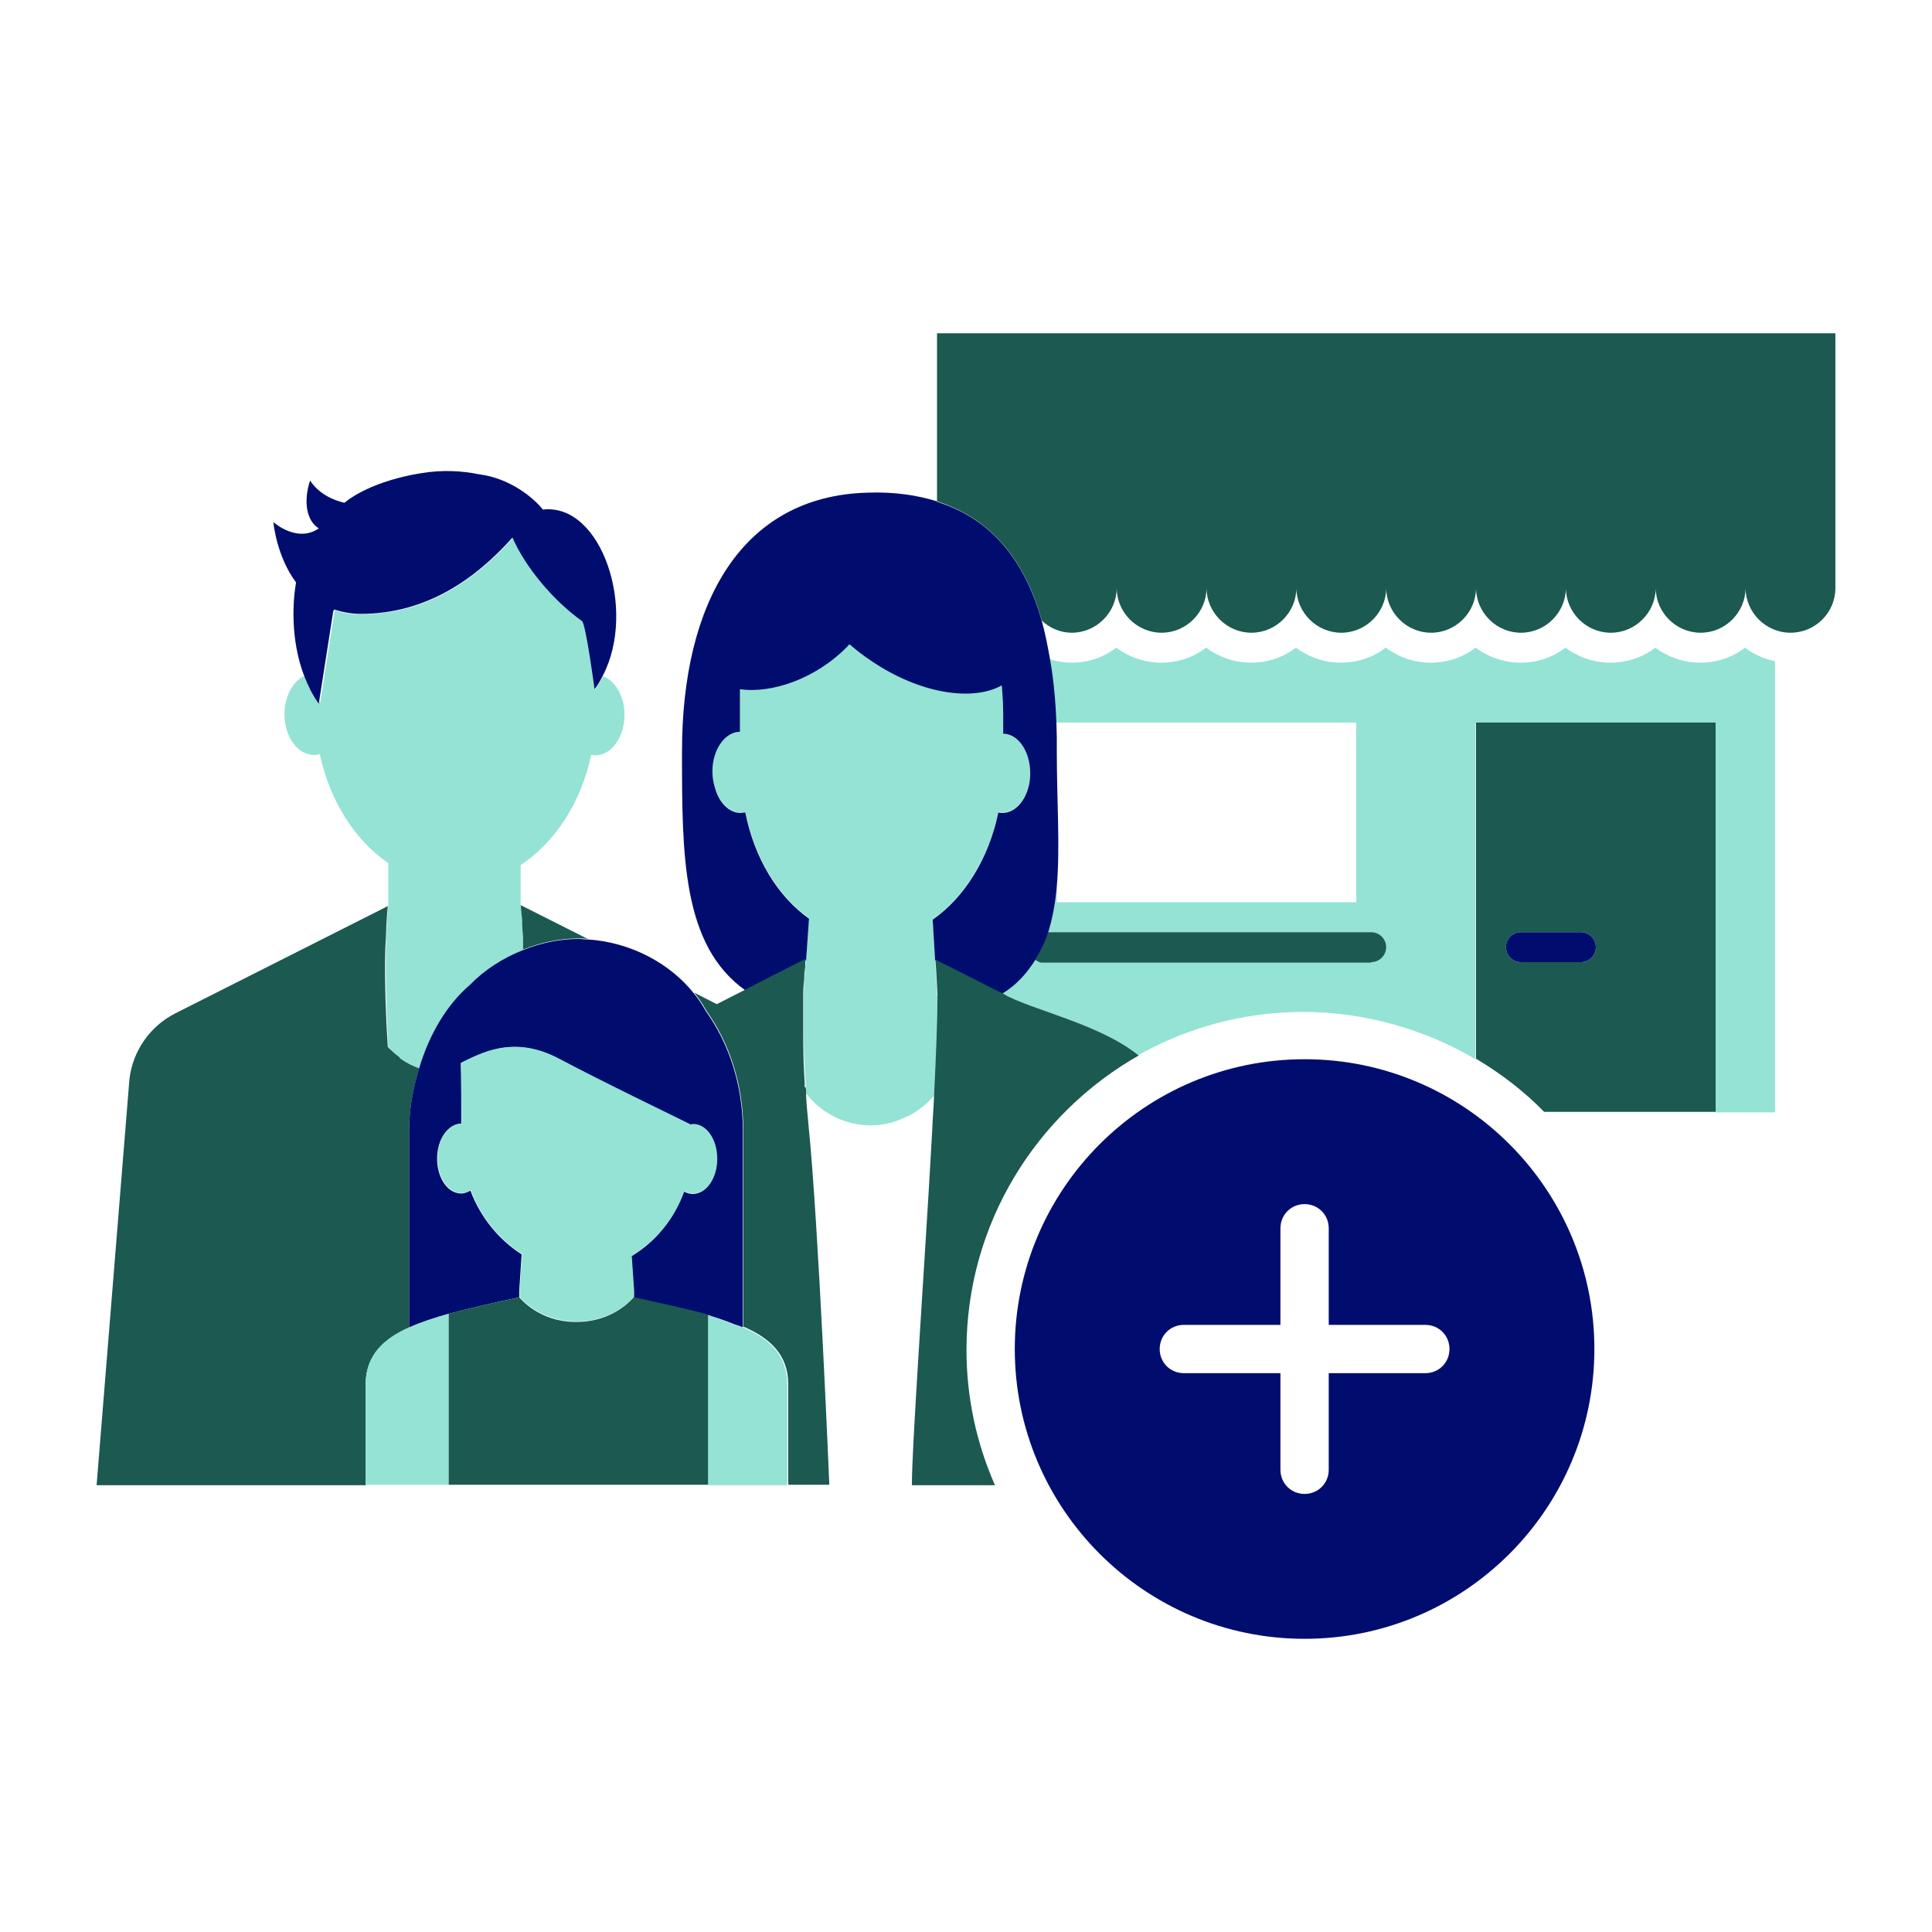 <?xml version="1.0" encoding="UTF-8"?><svg xmlns="http://www.w3.org/2000/svg" viewBox="0 0 40 40" focusable="false" aria-hidden="true"><g id="uuid-0ae1d7d2-a9df-4850-9668-b38f9912b35b"><rect width="40" height="40" fill="none"/></g><g id="uuid-d704724a-8257-45c7-a815-7b8f9667177e"><g><g><path d="M32.73,19.3h-1.24c-.17,0-.31,.14-.31,.31,0,0,0,0,0,0,0-.17,.14-.31,.31-.31h1.24c.17,0,.31,.14,.31,.31,0,0,0,0,0,0,0-.17-.14-.31-.31-.31Z" fill="none"/><path d="M32.73,19.92h-1.24c-.17,0-.31-.14-.31-.31,0,0,0,0,0,0,0,.17,.14,.31,.31,.31h1.24c.17,0,.31-.14,.31-.31,0,0,0,0,0,0,0,.17-.14,.31-.31,.31Z" fill="none"/><path d="M16.67,19.87h0s0,.06-.01,.17c0-.11,.02-.17,.02-.17Z" fill="none"/><path d="M16.66,22.51s0-.06,0-.09c-.03-.42-.03-.78-.04-1.11,0,.33,0,.69,.03,1.11,0,.03,0,.06,0,.1Z" fill="none"/><path d="M16.63,20.63s0-.04,0-.05c0-.11,0-.21,.01-.3,0,.09-.01,.19-.02,.3v.05Z" fill="none"/><path d="M10.81,19.07c0,.1,.01,.21,.02,.34,0,.07,0,.16,0,.25,0-.08,0-.17,0-.24,0-.14-.01-.25-.02-.34Z" fill="none"/><polygon points="19.36 19.87 19.36 19.87 19.94 20.16 20.64 20.51 20.64 20.51 19.94 20.16 19.36 19.87 19.36 19.87 19.36 19.87" fill="none"/><path d="M28.08,18.68v-3.72h-6.2v.3c0,.1,0,.19,0,.29,0,1.02,.06,1.97,0,2.79v.34h6.2Z" fill="none"/><path d="M21.88,14.96h6.2v3.72h-6.2v-.34c-.03,.34-.09,.67-.18,.96h6.69c.17,0,.31,.14,.31,.31s-.14,.31-.31,.31h-6.82c-.05,0-.09-.03-.14-.06-.17,.27-.38,.51-.69,.7l-.11-.05h0s.11,.05,.11,.05c.08,.04,.14,.07,.14,.08,.66,.31,1.94,.6,2.68,1.21,1.01-.57,2.18-.9,3.43-.9s2.51,.36,3.56,.98v-6.96h4.96v8.06h1.24V13.69c-.23-.05-.44-.14-.62-.28-.26,.2-.58,.31-.93,.31s-.67-.12-.93-.31c-.26,.2-.58,.31-.93,.31s-.67-.12-.93-.31c-.26,.2-.58,.31-.93,.31s-.67-.12-.93-.31c-.26,.2-.58,.31-.93,.31s-.67-.12-.93-.31c-.26,.2-.58,.31-.93,.31s-.67-.12-.93-.31c-.26,.2-.58,.31-.93,.31s-.67-.12-.93-.31c-.26,.2-.58,.31-.93,.31s-.67-.12-.93-.31c-.26,.2-.58,.31-.93,.31-.16,0-.3-.03-.45-.07,.08,.5,.13,1.05,.14,1.62v-.3Z" fill="#94e3d4"/><path d="M30.56,14.96v6.96c.52,.31,.99,.67,1.41,1.1h3.55V14.96h-4.96Zm2.48,4.65c0,.17-.14,.31-.31,.31h-1.24c-.17,0-.31-.14-.31-.31,0,0,0,0,0,0,0,0,0,0,0,0,0-.17,.14-.31,.31-.31h1.24c.17,0,.31,.14,.31,.31,0,0,0,0,0,0,0,0,0,0,0,0Z" fill="#1b5951"/><path d="M28.39,19.92c.17,0,.31-.14,.31-.31s-.14-.31-.31-.31h-6.69c-.07,.2-.16,.39-.27,.57,.04,.02,.08,.06,.14,.06h6.82Z" fill="#1b5951"/><path d="M32.73,19.3h-1.24c-.17,0-.31,.14-.31,.31,0,.17,.14,.31,.31,.31h1.24c.17,0,.31-.14,.31-.31,0-.17-.14-.31-.31-.31Z" fill="#000d6e"/><path d="M19.4,6.9v3.48c1.16,.37,1.83,1.26,2.17,2.47,.16,.15,.38,.25,.62,.25,.51,0,.93-.42,.93-.93,0,.51,.42,.93,.93,.93s.93-.42,.93-.93c0,.51,.42,.93,.93,.93s.93-.42,.93-.93c0,.51,.42,.93,.93,.93s.93-.42,.93-.93c0,.51,.42,.93,.93,.93s.93-.42,.93-.93c0,.51,.42,.93,.93,.93s.93-.42,.93-.93c0,.51,.42,.93,.93,.93s.93-.42,.93-.93c0,.51,.42,.93,.93,.93s.93-.42,.93-.93c0,.51,.42,.93,.93,.93s.93-.41,.93-.93V6.9H19.4Z" fill="#1b5951"/><path d="M19.4,20.61l-.03-.56c0-.1,0-.17-.01-.18h0s0,0,0,0h0s-.05-.84-.05-.84c.66-.46,1.16-1.26,1.36-2.22,.03,0,.06,.01,.09,.01,.31,0,.57-.37,.57-.82s-.25-.81-.56-.82c0-.13,0-.26,0-.4,0,0,0,0,0,0,0-.15-.02-.36-.03-.6-.61,.34-1.7,.17-2.69-.5-.16-.11-.32-.23-.46-.35-.02,.02-.03,.04-.05,.05-.68,.68-1.59,.96-2.22,.88,0,.28,0,.6,0,.88,0,0,0,0,0,0-.32,0-.57,.37-.57,.82,0,.12,.02,.23,.05,.33,.08,.31,.29,.53,.53,.53,.04,0,.07,0,.1-.01,.2,.95,.67,1.74,1.32,2.2l-.06,.86s0,.06-.02,.17c0,.07-.01,.15-.02,.25,0,.09-.01,.19-.01,.3,0,.02,0,.03,0,.05v.02c0,.11,0,.23,0,.37,0,.09,0,.19,0,.28,0,.33,.01,.69,.04,1.11,0,.03,0,.06,0,.09,0,.04,0,.09,.01,.13h0c.31,.4,.8,.66,1.34,.66,.13,0,.27-.02,.39-.05,.1-.02,.19-.06,.28-.1,.02-.01,.05-.02,.08-.03,.22-.11,.42-.27,.58-.46h0c.04-.83,.07-1.56,.07-2.06Z" fill="#94e3d4"/><path d="M19.4,10.38c-.42-.13-.89-.2-1.44-.18-2.6,.07-3.84,2.27-3.84,5.36,0,2.15,0,4.02,1.32,4.95l.19-.09,.35-.18,.71-.36s0,0,0,0h0s.06-.86,.06-.86c-.65-.46-1.13-1.25-1.32-2.2-.03,0-.07,.01-.1,.01-.24,0-.45-.22-.53-.53-.03-.1-.05-.21-.05-.33,0-.45,.26-.82,.57-.82,0,0,0,0,0,0,0-.28,0-.6,0-.88,.64,.09,1.55-.2,2.22-.88,.02-.02,.03-.04,.05-.05,.14,.12,.29,.24,.46,.35,.99,.67,2.08,.84,2.69,.5,.02,.24,.03,.45,.03,.6,0,0,0,0,0,0,0,.14,0,.27,0,.4,.31,0,.56,.37,.56,.82s-.26,.82-.57,.82c-.03,0-.06,0-.09-.01-.2,.96-.7,1.76-1.36,2.22l.05,.84,.58,.3,.69,.35,.11,.05c.31-.19,.52-.43,.69-.7,.11-.18,.2-.36,.27-.57,.09-.29,.15-.61,.18-.96,.07-.82,0-1.77,0-2.79,0-.1,0-.19,0-.29-.01-.57-.05-1.11-.14-1.62-.05-.28-.1-.54-.17-.79-.34-1.21-1.01-2.11-2.17-2.47Z" fill="#000d6e"/><path d="M8.03,21.68c.07,.08,.15,.14,.23,.2,.02,.01,.03,.03,.05,.05,.11,.08,.24,.13,.37,.19,.21-.71,.57-1.31,1.05-1.72,.29-.3,.67-.55,1.1-.72,0,0,0-.01,0-.01,0-.08,0-.17,0-.25,0-.14-.01-.25-.02-.34-.01-.2-.03-.31-.03-.31h0s0,0,0,0v-.86c.71-.47,1.25-1.29,1.46-2.28,.03,0,.05,.01,.08,.01,.34,0,.61-.38,.61-.84,0-.38-.19-.7-.44-.8h0c-.05,.09-.11,.19-.17,.28,0,0-.18-1.35-.26-1.41-.59-.42-1.17-1.11-1.44-1.73-.76,.84-1.77,1.58-3.14,1.58-.21,0-.39-.03-.55-.09l-.3,1.92c-.13-.18-.22-.37-.3-.57h0c-.25,.1-.44,.42-.44,.81,0,.46,.27,.84,.61,.84,.04,0,.08,0,.12-.02,.21,.98,.73,1.79,1.42,2.26v.88s0,0,0,0c0,0-.03,.23-.04,.65-.03,.5,0,1.56,.04,2.27Z" fill="#94e3d4"/><path d="M6.92,12.62c.16,.05,.35,.09,.55,.09,1.37,0,2.39-.74,3.14-1.58,.27,.62,.85,1.31,1.44,1.73,.08,.06,.26,1.41,.26,1.41,.07-.09,.12-.18,.17-.28,.71-1.36-.02-3.58-1.24-3.44-.19-.24-.68-.65-1.32-.73-.34-.07-.76-.1-1.22-.02-.67,.11-1.24,.34-1.57,.61-.25-.06-.53-.19-.71-.46-.14,.42-.08,.83,.18,.99-.33,.23-.71,.06-.94-.13,0,0,.06,.7,.47,1.25-.07,.38-.12,1.19,.17,1.94,.08,.2,.17,.39,.3,.57l.3-1.92Z" fill="#000d6e"/><path d="M10.81,19.07c0,.1,.01,.21,.02,.34,0,.07,0,.16,0,.24,0,0,0,.01,0,.01,.35-.14,.73-.23,1.14-.23,.07,0,.13,0,.2,.01l-1.39-.7h0s.01,.11,.03,.31Z" fill="#1b5951"/><path d="M8.47,27.49s0,0,.01,0c0,0,0,0-.01,0v-4.08c0-.46,.09-.89,.21-1.29-.13-.05-.26-.11-.37-.19-.02-.01-.03-.03-.05-.05-.08-.06-.16-.13-.23-.2-.05-.71-.08-1.77-.04-2.27,.01-.42,.04-.65,.04-.65h0s-.06,.03-.06,.03l-4.34,2.19c-.53,.27-.88,.78-.95,1.36l-.68,8.41H7.57v-2.08c0-.61,.38-.95,.9-1.18Z" fill="#1b5951"/><path d="M16.66,22.51s0-.06,0-.1c-.03-.42-.03-.78-.03-1.11,0-.09,0-.2,0-.28,0-.14,0-.26,0-.37v-.08c0-.11,.01-.21,.02-.3,0-.1,.01-.18,.02-.25,0-.11,.01-.17,.01-.17,0,0,0,0,0,0l-.71,.36-.35,.18-.19,.1-.59,.3-.47-.24c.1,.12,.18,.24,.25,.37,.47,.65,.77,1.52,.77,2.48v4.07c-.05-.02-.12-.04-.17-.06,.06,.02,.12,.04,.18,.06,.53,.23,.92,.57,.92,1.19v2.08h.85s-.22-5.36-.43-7.44c-.02-.21-.04-.41-.05-.6v-.06h0s0-.09-.01-.13Z" fill="#1b5951"/><path d="M10.83,19.67c-.43,.17-.81,.42-1.1,.72-.48,.41-.84,1.02-1.05,1.72-.12,.4-.21,.83-.21,1.29v4.08s0,0,.01,0c.24-.11,.53-.2,.81-.28,.46-.12,1.02-.25,1.46-.34,0,0,0,0,0,0v-.13l.05-.76c-.47-.3-.85-.76-1.06-1.32-.06,.03-.12,.06-.19,.06-.28,0-.5-.32-.5-.72s.22-.72,.5-.72c0,0,0,0,0,0,0-.38,0-.97-.01-1.26,.4-.19,1.08-.59,2.01-.09,.96,.5,2.4,1.2,2.74,1.37,.02,0,.03-.01,.05-.01,.28,0,.5,.32,.5,.72s-.22,.72-.5,.72c-.06,0-.12-.02-.18-.05-.21,.58-.6,1.05-1.09,1.34l.05,.73v.13s0,0,0,0c.11,.02,.24,.05,.37,.08,.37,.08,.77,.17,1.11,.26,.02,.01,.05,.01,.07,.02,.19,.06,.37,.12,.54,.19,.06,.02,.12,.04,.17,.06v-4.07c0-.96-.3-1.83-.77-2.48-.07-.13-.15-.25-.25-.37-.47-.59-1.27-1.05-2.19-1.11-.07,0-.13-.01-.2-.01-.41,0-.79,.09-1.14,.23Z" fill="#000d6e"/><path d="M9.29,27.2c-.28,.08-.56,.17-.81,.28,0,0,0,0-.01,0-.52,.23-.9,.57-.9,1.18v2.08h1.72v-3.54Z" fill="#94e3d4"/><path d="M15.38,27.48c-.06-.02-.12-.04-.18-.06-.18-.07-.35-.13-.54-.19v3.52h1.64v-2.08c0-.63-.39-.96-.92-1.19Z" fill="#94e3d4"/><path d="M14.67,27.22s-.05,0-.07-.02c-.34-.09-.74-.18-1.11-.26-.12-.03-.25-.06-.37-.08-.29,.32-.71,.51-1.19,.51s-.89-.19-1.18-.51c0,0,0,0,0,0-.44,.09-1,.22-1.46,.34v3.54h5.37v-3.52Z" fill="#1b5951"/><path d="M13.13,26.73l-.05-.73c.49-.29,.88-.76,1.09-1.34,.06,.03,.11,.05,.18,.05,.28,0,.5-.32,.5-.72s-.22-.72-.5-.72c-.02,0-.03,.01-.05,.01-.34-.17-1.78-.86-2.74-1.37-.94-.49-1.61-.1-2.01,.09,0,.29,0,.88,.01,1.26,0,0,0,0,0,0-.28,0-.5,.32-.5,.72s.22,.72,.5,.72c.07,0,.13-.02,.19-.06,.21,.57,.59,1.03,1.06,1.32l-.05,.76v.13s0,0,0,0c0,0,0,0,0,0,.28,.32,.71,.51,1.18,.51s.89-.19,1.19-.51c0,0,0,0,0,0v-.13Z" fill="#94e3d4"/><path d="M23.57,21.85c-.75-.61-2.03-.9-2.68-1.21,0,0-.06-.03-.14-.08l-.11-.05-.69-.35-.58-.29h0s0,.08,.01,.18l.03,.56c0,.5-.03,1.23-.07,2.06h0c-.01,.24-.03,.48-.04,.74-.09,1.65-.22,3.57-.31,5.08-.06,1.01-.11,1.84-.11,2.26h1.72c-.38-.86-.59-1.81-.59-2.8,0-2.61,1.44-4.89,3.57-6.1Z" fill="#1b5951"/></g><path d="M27.01,21.93c-3.31,0-6,2.69-6,6s2.69,6,6,6,6-2.69,6-6-2.69-6-6-6Zm2.5,6.5h-2v2c0,.28-.22,.5-.5,.5s-.5-.22-.5-.5v-2h-2c-.28,0-.5-.22-.5-.5s.22-.5,.5-.5h2v-2c0-.28,.22-.5,.5-.5s.5,.22,.5,.5v2h2c.28,0,.5,.22,.5,.5s-.22,.5-.5,.5Z" fill="#000d6e"/></g></g></svg>